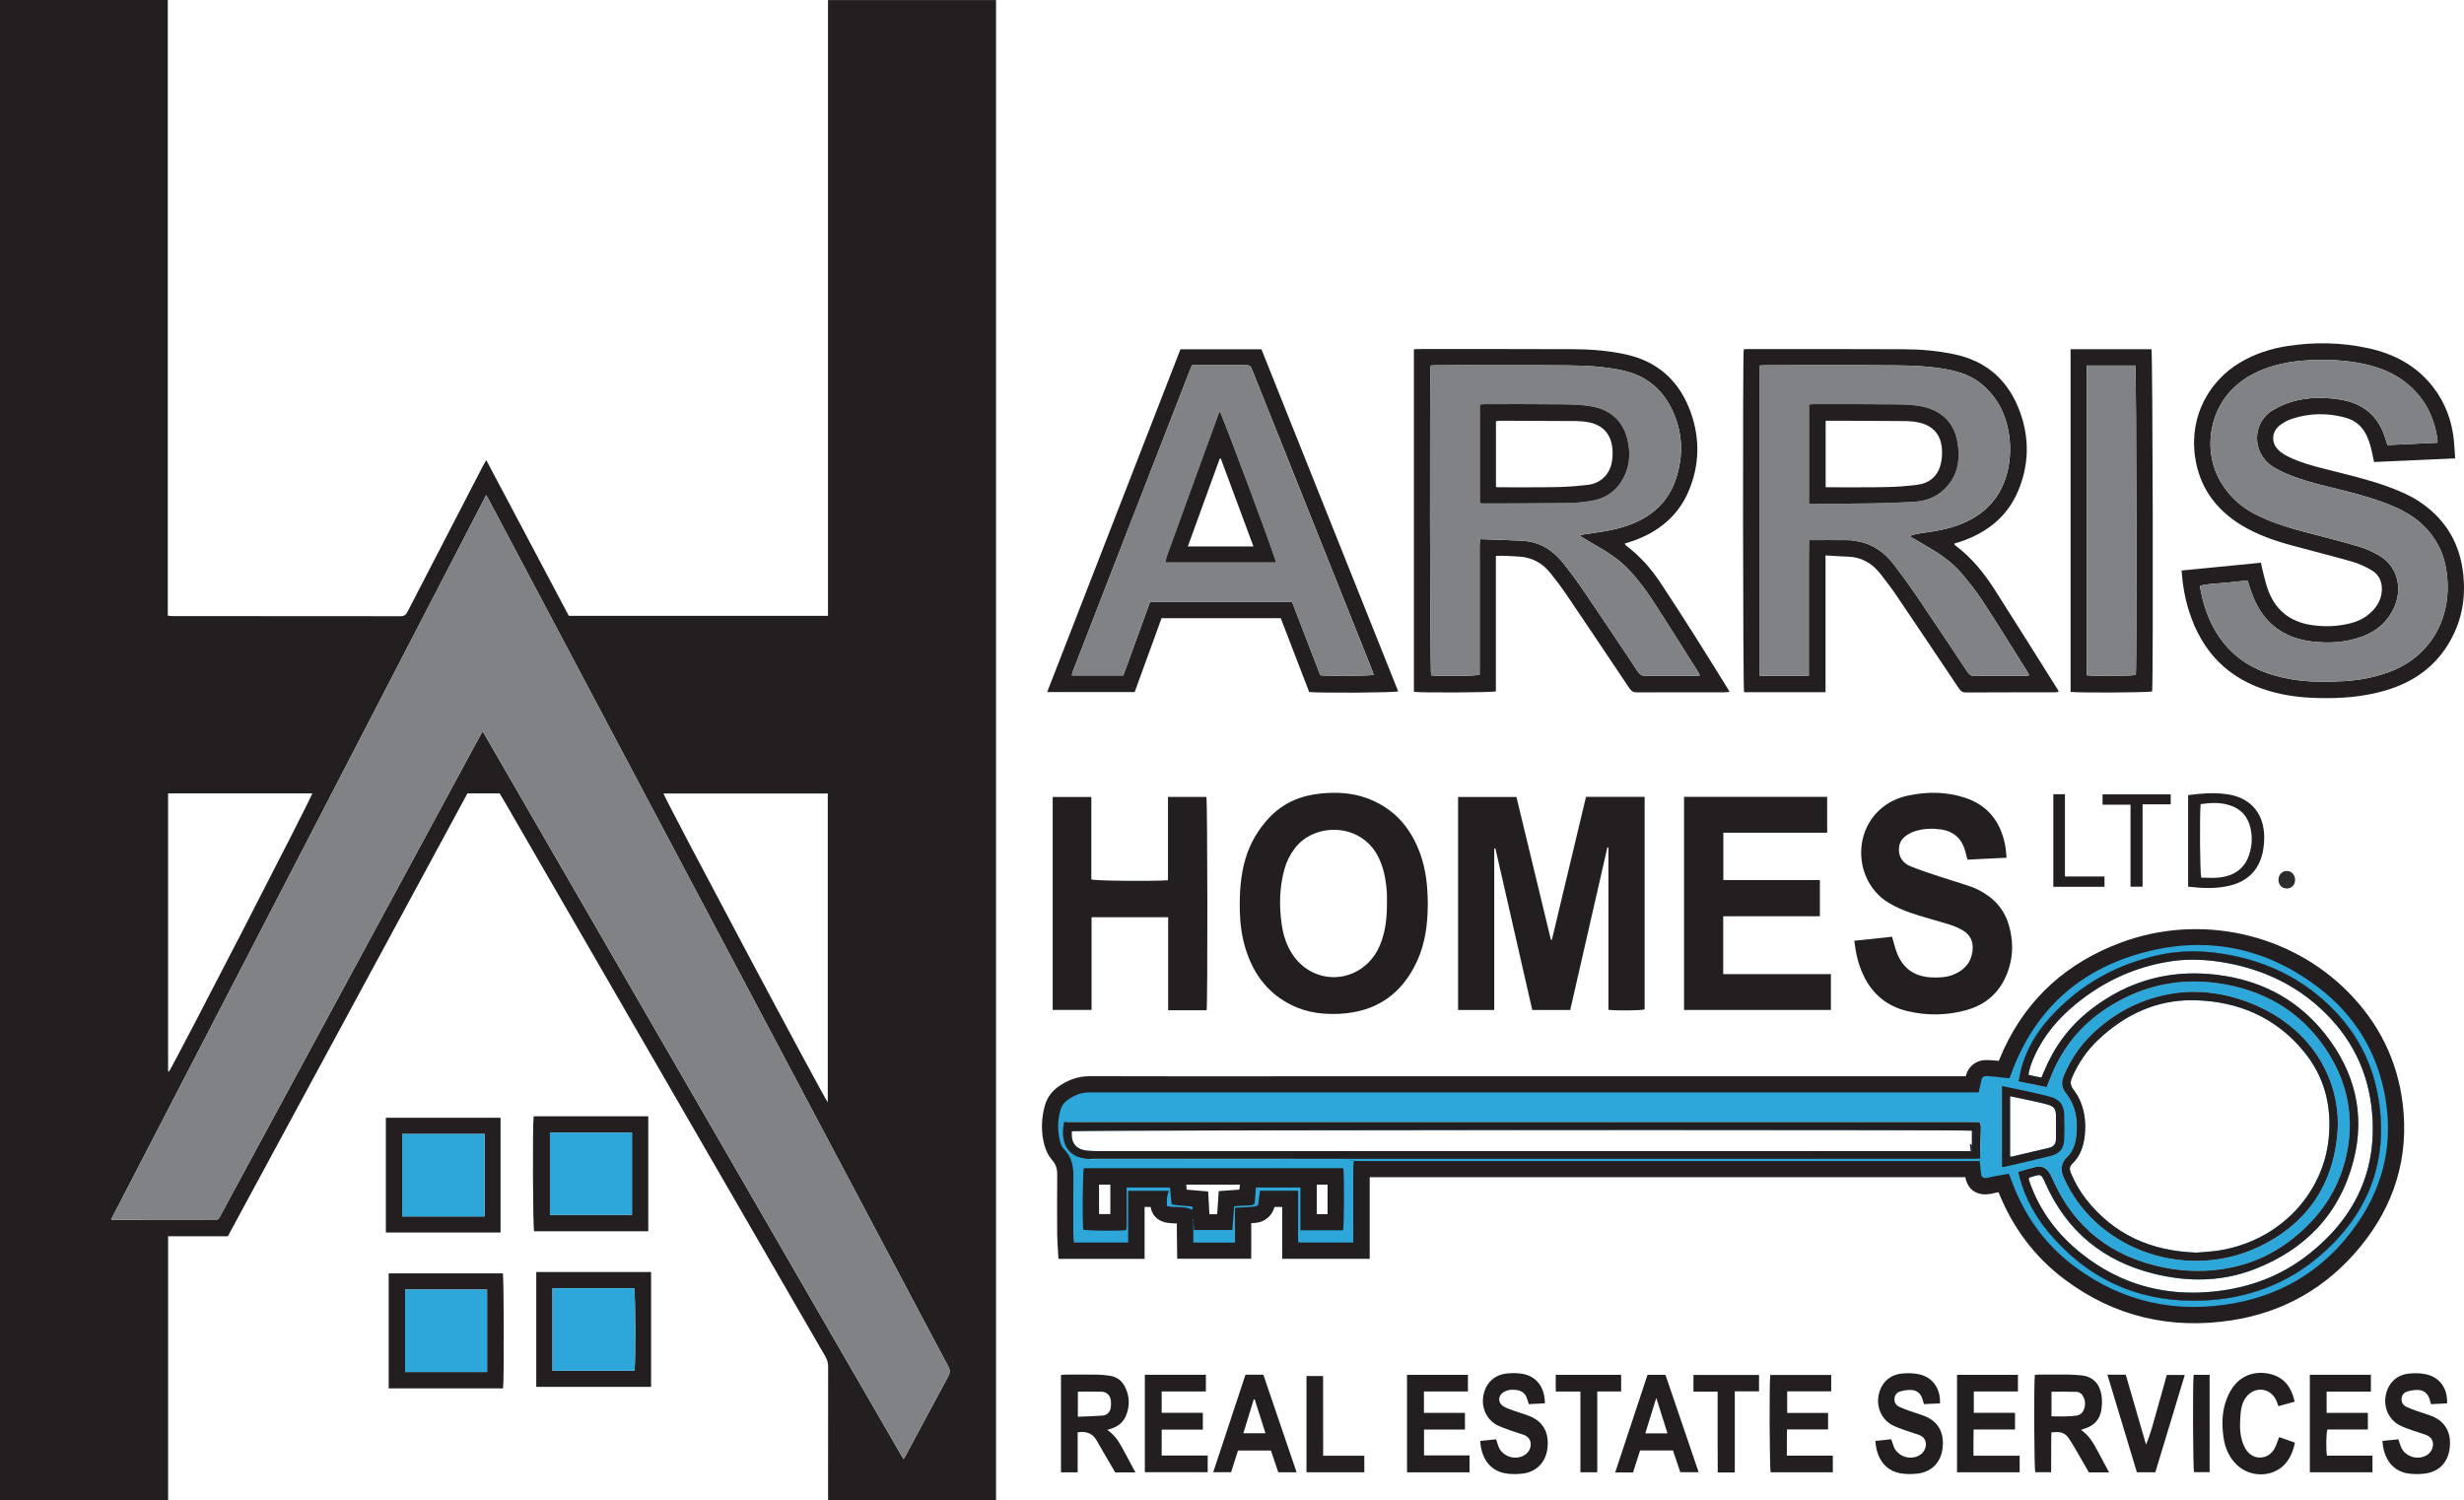 <?xml version="1.0" encoding="UTF-8"?>
<svg id="Layer_2" data-name="Layer 2" xmlns="http://www.w3.org/2000/svg" viewBox="0 0 920.11 560.24">
  <defs>
    <style>
      .cls-1 {
        fill: #231f20;
      }

      .cls-1, .cls-2, .cls-3, .cls-4 {
        stroke-width: 0px;
      }

      .cls-2 {
        fill: #808285;
      }

      .cls-3, .cls-5 {
        fill: #2da6da;
      }

      .cls-4 {
        fill: #2e2b2c;
      }

      .cls-5 {
        stroke: #231f20;
        stroke-miterlimit: 10;
        stroke-width: 6px;
      }
    </style>
  </defs>
  <g id="Layer_2-2" data-name="Layer 2">
    <g id="GHH_Logo" data-name="GHH Logo">
      <g>
        <path class="cls-1" d="M371.94,560.24h-62.72c0-.81,0-1.56,0-2.32,0-15.85-.01-31.7.02-47.54,0-1.4-.33-2.6-1.03-3.81-40.16-69.42-80.29-138.86-120.43-208.3-.39-.67-.81-1.32-1.22-1.99h-12.01c-29.79,55.06-59.62,110.21-89.47,165.39h-22.3v98.55H0V0h62.66v229.93c.74.06,1.28.14,1.81.14,28.36,0,56.72,0,85.08.05,1.5,0,2.08-.61,2.69-1.8,9.3-18.04,18.64-36.05,27.97-54.06.38-.73.8-1.44,1.36-2.45,10.38,19.57,20.6,38.85,30.84,58.17h96.79V.02h62.74v560.22ZM180.23,273.07c52.5,90.81,104.77,181.23,157.16,271.85.4-.66.63-1.01.83-1.38,5.27-9.83,10.51-19.67,15.84-29.47.78-1.43.74-2.51-.02-3.91-5.51-10.26-10.93-20.57-16.39-30.86-18.73-35.33-37.45-70.67-56.18-106-13.41-25.29-26.82-50.58-40.22-75.87-19.46-36.72-38.91-73.43-58.37-110.15-.35-.67-.73-1.33-1.33-2.4-46.79,90.37-93.39,180.38-140.05,270.5.49.13.69.22.88.23,12.58.01,25.16,0,37.74.04,1.13,0,1.63-.54,2.1-1.43,1.55-2.96,3.14-5.89,4.73-8.83,18.46-34.11,36.91-68.22,55.37-102.33,11.66-21.55,23.31-43.11,34.97-64.66.9-1.67,1.83-3.32,2.93-5.31ZM247.73,296.32c2.14,5.08,60.27,114.29,61.38,115.33v-115.33h-61.38ZM62.77,296.29c0,34.75,0,69.25,0,103.75,0,.05.1.1.16.13.05.02.11,0,.17.01,3.29-5.35,53.21-102.25,53.52-103.9h-53.86Z"/>
        <path class="cls-5" d="M736.32,404.94c.29-1.03.53-1.93.8-2.82.57-1.92,2.33-3.25,4.34-3.25,1.79,0,3.57.21,5.36.33.49.03.97.1,1.49.15.92-2.15,1.75-4.26,2.7-6.31,8.63-18.52,22.79-31,41.82-38.15,28.35-10.66,60.98-3.62,82.08,17.89,10.83,11.04,17.42,24.25,19.32,39.66,2.38,19.31-2.97,36.44-15.25,51.36-11.99,14.57-27.47,23.46-46.11,26.3-21.99,3.36-42.23-1.29-60.15-14.75-10.76-8.08-18.5-18.54-23.54-31-.27-.66-.53-1.32-.8-1.97-.05-.12-.16-.22-.38-.51-1.07.19-2.24.4-3.4.62-.49.09-.96.27-1.45.36-4.12.77-6.23-.91-6.43-5.1-.02-.34-.04-.68-.07-1.13h-228.17v30.47h-26.67v-19.35h-8.48c-.06.52-.12,1.04-.18,1.56-.27,2.41-2.24,4.27-4.66,4.4-1.39.08-2.79.16-4.25.24v13.12h-21.72c-.1-4.2,0-8.49-.06-13-.9-.05-1.73-.09-2.55-.14-1.13-.06-2.28-.04-3.4-.21-2.69-.42-3.85-1.75-3.99-4.41-.03-.49,0-.98,0-1.58h-8.11v19.4h-26.31c-.11-2.05-.31-4.02-.32-6-.04-7.46-.06-14.92.01-22.38.03-2.91-.74-5.36-2.72-7.59-1.04-1.16-1.74-2.78-2.16-4.31-1.19-4.33-1.05-8.71.12-13.04.62-2.28,1.91-4.11,3.82-5.48,3.01-2.15,6.24-3.43,10.07-3.42,23.74.08,47.47.04,71.21.04,85.14,0,170.28,0,255.43,0h2.77ZM739.3,433.59c.15,1.41.35,2.81.45,4.22.14,1.89.7,2.38,2.58,2.05.7-.12,1.38-.35,2.07-.48,1.93-.35,3.86-.68,5.81-1.02.39,1.04.72,1.9,1.04,2.76,4.76,12.93,12.51,23.72,23.57,31.95,17.85,13.29,37.95,17.58,59.66,13.61,19.49-3.56,34.97-13.81,46.14-30.21,9.59-14.07,13.06-29.65,10.16-46.47-2.93-17-11.4-30.88-25.07-41.26-18.79-14.28-40-19.11-63-13.56-24.4,5.89-41.76,20.43-50.99,44.11-.43,1.11-.85,2.23-1.29,3.41-.6-.05-1.09-.08-1.57-.13-2.05-.22-4.09-.53-6.14-.65-2.27-.13-2.48.1-2.98,2.36-.27,1.21-.53,2.43-.81,3.7-.99,0-1.77,0-2.54,0-109.8,0-219.61.01-329.41-.02-3.17,0-5.81,1.07-8.29,2.84-1.33.95-2.21,2.19-2.65,3.75-.87,3.12-1.12,6.26-.59,9.48.3,1.84.55,3.74,1.89,5.1,2.74,2.79,3.57,6.15,3.53,9.93-.08,7.32-.04,14.64-.03,21.96,0,1.02.15,2.05.23,3.03h20.24v-19.33h15.17c-.25.99-.56,1.87-.67,2.77-.11.89-.02,1.81-.02,2.94,3.17.74,6.53-.16,9.48,1.4.36-.9.05-1.25-.66-1.31-1.49-.12-2.98-.22-4.46-.36-.89-.09-1.76-.26-2.6-.38-.22-2.24-.41-4.26-.61-6.27h-16.19c0,1.85,0,3.61,0,5.36,0,1.78.05,3.55-.01,5.33-.06,1.74.27,3.52-.22,5.22-3.41.37-14.5.23-15.97-.18-.38-3.54-.22-21.38.22-22.95h96.88c.42,2.45.33,21.67-.09,23.19h-15.91v-15.99h-16.64c-.16,2.05-.3,3.95-.45,5.85-.46.83-1.28.77-2.06.81-1.82.1-3.65.2-5.6.31-.23,3.1-.45,6.02-.67,8.91h-14.29c-.08-1.05-.16-1.98-.27-3.36v8.05h15.54v-12.99c2.45-.14,4.7-.25,6.95-.42.57-.04,1.13-.29,1.69-.45.25-1.81.5-3.62.76-5.48h14.21v6.49c0,2.2-.02,4.4,0,6.6.03,2.09-.14,4.2.11,6.24h20.47v-2.41c0-8.52,0-17.03.01-25.55,0-.84.16-1.67.25-2.51.64,0,1.28.03,1.92.03,77.25,0,154.5,0,231.75,0ZM417.65,440.48h22.12c.21,2.25.41,4.4.61,6.57,2.75.23,5.27.45,7.92.67.16,2.93.32,5.74.47,8.5,2.67.38,7.09.31,8.58-.12.19-2.8.38-5.62.57-8.49,2.64-.19,5.1-.37,7.57-.54.27-2.31.53-4.48.8-6.71h22.41v16.05h10.04v-17.03h-91.33c.05,5.77-.1,11.41.09,17h10.13v-15.9Z"/>
        <path class="cls-1" d="M886.52,172.53c-.45-2.06-.79-3.94-1.28-5.79-.34-1.3-.81-2.57-1.35-3.8-1.56-3.51-4.21-5.9-7.9-6.93-6.81-1.9-13.63-1.79-20.34.46-1.52.51-2.99,1.36-4.28,2.33-3.06,2.3-3.38,6.4-.68,9.13,1.02,1.04,2.33,1.86,3.65,2.52,4.4,2.2,9.14,3.48,13.88,4.69,7.69,1.97,15.45,3.7,22.94,6.4,4.55,1.64,9,3.48,13,6.26,9.31,6.46,14.45,15.34,15.67,26.61.93,8.59-.41,16.7-4.53,24.3-5.38,9.93-13.81,15.99-24.49,19.13-8.47,2.49-17.16,3.09-25.94,2.81-5.84-.19-11.61-.9-17.24-2.53-15.43-4.46-25.31-14.58-30.16-29.75-1.56-4.88-2.44-9.9-2.83-15.32,9.84-.97,19.63-1.93,29.64-2.91.27,1.23.49,2.46.81,3.66.54,2.06,1.01,4.14,1.71,6.14,2.76,7.84,8.34,12.32,16.53,13.5,4.89.7,9.78.51,14.59-.74,3.54-.92,6.54-2.7,8.87-5.55,1.34-1.63,2.22-3.47,2.52-5.55.52-3.71-.54-6.86-3.87-8.77-2.26-1.29-4.7-2.4-7.19-3.12-7.43-2.13-14.94-3.97-22.39-6.02-6.58-1.81-13.03-4.01-18.89-7.59-9.63-5.88-15.72-14.32-17.3-25.57-2.18-15.53,5.61-28.4,16.64-35.04,5.62-3.39,11.74-5.35,18.18-6.32,9.92-1.5,19.84-1.3,29.66.81,9.73,2.09,18.14,6.48,24.37,14.49,4.61,5.94,7.11,12.71,7.83,20.16.2,2.11.3,4.23.46,6.55-10.17.45-20.15.9-30.29,1.35ZM910.14,165.32c.07-.34.11-.41.1-.47-.09-.77-.17-1.55-.3-2.31-1.32-7.46-4.7-13.78-10.47-18.77-4.86-4.21-10.6-6.53-16.79-7.87-6.28-1.36-12.64-1.65-19.05-1.43-4.06.14-8.08.54-12.02,1.47-7.04,1.66-13.42,4.55-18.5,9.91-8.61,9.09-10.21,23.69-3.71,34.37,3.03,4.97,7.1,8.83,12.25,11.54,6.97,3.67,14.48,5.77,22.06,7.7,5.84,1.49,11.68,3.03,17.45,4.75,2.36.7,4.64,1.79,6.81,2.98,8.07,4.43,8.97,13.32,6.04,19.74-2.43,5.31-6.59,8.86-12.02,10.83-6.05,2.19-12.31,2.58-18.68,1.8-10.62-1.31-17.99-6.82-21.97-16.78-.76-1.89-1.33-3.86-2.06-6.01-2.98.31-5.93.64-8.88.91-2.93.26-5.88.33-8.96,1.05.4,1.89.68,3.56,1.11,5.19,1.76,6.77,4.67,12.94,9.49,18.11,6.29,6.75,14.34,9.99,23.21,11.56,6.69,1.19,13.44,1.15,20.18.76,5.61-.32,11.11-1.38,16.43-3.28,15-5.36,24.12-19.55,21.78-37.23-.49-3.67-1.49-7.22-3.3-10.5-3.7-6.69-9.33-11.15-16.26-14.11-6.02-2.57-12.29-4.39-18.63-5.99-6.6-1.67-13.29-3.06-19.65-5.55-2.5-.98-5.03-2.05-7.25-3.54-7.95-5.32-7.43-16.55.24-21.02,2.19-1.27,4.55-2.37,6.97-3.09,5.95-1.78,12.07-1.79,18.15-.82,8.67,1.39,14.42,6.25,16.9,14.79.19.67.44,1.32.74,2.2,6.25-.3,12.45-.6,18.57-.89Z"/>
        <path class="cls-1" d="M600.24,316.43c-4.63,20.23-9.25,40.45-13.89,60.75h-14.17c-4.58-20.07-9.17-40.19-13.76-60.32-.15.02-.3.04-.44.05v60.27h-13.5v-79.56h21.79c4.28,17.72,8.58,35.52,12.87,53.32.12.01.24.03.36.04,4.24-17.77,8.49-35.54,12.75-53.4h21.89v79.38c-1.48.4-9.58.52-13.52.16v-60.63c-.13-.02-.26-.04-.38-.06Z"/>
        <path class="cls-1" d="M681.68,258.48h-30.41c-.42-1.46-.55-125.48-.12-128.05.48-.02.97-.07,1.47-.07,19.4,0,38.81-.04,58.21.06,6.46.03,12.91.57,19.26,1.95,12.17,2.64,20.13,10.1,24.27,21.61,3.52,9.8,3.32,19.71-.73,29.33-4.12,9.8-11.83,15.72-21.73,19.03-.67.22-1.36.42-2.15.66.14.26.21.56.4.69,6.03,4.47,10.67,10.22,14.67,16.46,8,12.5,15.84,25.09,23.75,37.65.07.11.09.26.19.57-.48.07-.92.18-1.37.18-11.09.01-22.18-.02-33.27.05-1.36,0-2.01-.59-2.68-1.6-7.7-11.51-15.41-23.01-23.17-34.48-1.91-2.82-3.98-5.54-6.08-8.22-3.04-3.88-6.93-6.22-11.98-6.41-2.76-.1-5.51-.3-8.52-.47v51.07ZM657.16,136.49v115.91c6.14-.02,12.13.04,18.29-.04v-33.95c0-2.77,0-5.54,0-8.31,0-2.81.03-5.62.05-8.39,5.2,0,10.09-.03,14.99.02,1.12.01,2.25.27,3.37.47,5.72,1,10,4.28,13.44,8.73,2.86,3.71,5.61,7.51,8.24,11.39,6.42,9.46,12.76,18.98,19.08,28.5.74,1.12,1.5,1.64,2.91,1.62,6.11-.09,12.22-.03,18.33-.05.58,0,1.17-.1,1.91-.17-.24-.5-.34-.76-.49-.99-5.52-8.78-10.94-17.62-16.61-26.29-2.52-3.85-5.36-7.53-8.36-11.01-3.69-4.29-8.39-7.41-13.29-10.21-2.01-1.15-4-2.35-6-3.52,1.67-.66,3.25-.93,4.84-1.15,5-.7,9.96-1.51,14.67-3.45,9.18-3.78,15.09-10.37,17.25-20.15,1.05-4.77,1.11-9.6.23-14.39-1.28-7-4.48-12.97-10.01-17.58-3.65-3.04-7.97-4.56-12.56-5.45-6.37-1.23-12.83-1.54-19.28-1.59-16.27-.13-32.54-.05-48.81-.04-.69,0-1.38.06-2.17.1Z"/>
        <path class="cls-1" d="M558.59,207.59v50.58c-1.61.46-27.51.6-30.61.18v-127.91c.5-.03.98-.09,1.45-.09,19.4,0,38.81-.04,58.21.05,6.53.03,13.05.56,19.47,1.96,12.35,2.7,20.32,10.32,24.39,22.04,3.31,9.53,3.1,19.17-.73,28.54-3.89,9.52-11.18,15.52-20.71,18.97-1.07.39-2.16.71-3.38,1.1.22.29.35.6.59.78,5.05,3.81,9.21,8.46,12.69,13.7,4.32,6.5,8.53,13.08,12.72,19.67,4,6.29,7.91,12.64,11.85,18.96.41.66.8,1.33,1.34,2.23-.68.08-1.19.18-1.7.18-10.95,0-21.89-.02-32.84.04-1.4,0-2.16-.47-2.91-1.59-7.85-11.75-15.72-23.48-23.65-35.18-1.79-2.64-3.75-5.18-5.73-7.68-3.01-3.81-6.88-5.99-11.84-6.28-2.82-.17-5.63-.35-8.6-.27ZM534.26,136.48c-.46,3.8-.28,114.21.16,115.72,2.89.42,16.51.28,18.11-.23,0-2.36,0-4.77,0-7.17v-28.78c0-2.42-.02-4.83,0-7.25.02-2.38-.11-4.77.11-7.43,5.52.21,10.77.32,16.01.62,6.37.37,11.3,3.53,15.17,8.42,2.47,3.12,4.85,6.31,7.09,9.59,6.95,10.22,13.82,20.5,20.67,30.79.8,1.2,1.65,1.69,3.11,1.67,6.11-.08,12.22-.03,18.34-.04.53,0,1.06-.08,1.72-.13-.19-.44-.26-.72-.41-.94-5.85-9.24-11.61-18.54-17.6-27.69-2.32-3.55-4.96-6.94-7.79-10.11-3.87-4.33-8.74-7.44-13.77-10.29-1.71-.97-3.38-2-5.07-3,.03-.15.06-.3.09-.45,1.58-.25,3.16-.53,4.74-.74,4.94-.66,9.81-1.54,14.47-3.4,7.8-3.11,13.54-8.41,16.28-16.41,3.1-9.03,2.76-18.06-1.53-26.7-3.72-7.48-9.68-12.27-17.94-14.12-6.84-1.54-13.79-1.91-20.74-1.97-16.35-.14-32.69-.05-49.04-.05-.69,0-1.39.06-2.17.1Z"/>
        <path class="cls-1" d="M533.16,337.95c-.05,6.9-.86,14.15-3.97,20.93-5.63,12.27-15.16,18.95-28.71,19.7-6.18.34-12.21-.38-17.85-3.08-9.07-4.35-14.58-11.71-17.5-21.17-1.43-4.64-2.06-9.41-2.16-14.26-.14-6.56.24-13.05,2.12-19.39,1.73-5.82,4.71-10.91,8.87-15.33,5.27-5.61,11.92-8.32,19.44-9.04,5.77-.55,11.52-.26,17.03,1.76,10.01,3.67,16.37,10.91,19.92,20.79,2.16,6.02,2.8,12.29,2.82,19.1ZM517.9,337.08c0-1.21.07-2.42-.01-3.62-.33-4.77-1.11-9.44-3.36-13.75-6.56-12.59-23.83-12.6-31.14-2.76-1.72,2.31-2.98,4.84-3.74,7.59-1.87,6.75-2.03,13.59-1.06,20.49.58,4.12,1.79,8.03,4.14,11.52,7.09,10.5,21.5,11.23,29.55,1.5,1.65-1.99,2.8-4.26,3.64-6.7,1.6-4.62,2.05-9.41,1.98-14.26Z"/>
        <path class="cls-1" d="M478.28,230.86h-44.53c-3.33,9.15-6.67,18.32-10.04,27.58h-32.67c16.64-42.8,33.2-85.39,49.77-128.01h30.24c17.02,42.58,34.05,85.16,51.07,127.76-1.69.48-27.68.67-33.24.25-3.49-9.08-7.03-18.27-10.61-27.58ZM445.12,136.38c-.38.91-.68,1.63-.97,2.35-7.6,19.51-15.2,39.02-22.78,58.54-6.92,17.8-13.83,35.6-20.73,53.4-.18.48-.24,1-.38,1.57h19.2c3.35-9.22,6.67-18.34,10-27.48h53.02c3.54,9.2,7.05,18.33,10.54,27.38,2.78.42,18.3.31,19.92-.16-.14-.46-.25-.93-.43-1.38-.83-2.11-1.68-4.22-2.52-6.33-10.27-25.71-20.53-51.42-30.8-77.13-3.82-9.56-7.64-19.11-11.47-28.67-.85-2.12-.86-2.11-3.22-2.11-2.77,0-5.54,0-8.31,0-3.62,0-7.24,0-11.05,0Z"/>
        <path class="cls-1" d="M628.86,297.58h53.44v13.39h-38.77v17.68h36.05v13.52h-36.1v21.61h40.22v13.38h-54.84v-79.58Z"/>
        <path class="cls-1" d="M749.29,320.31c-4.99.24-9.73.48-14.59.72-.29-1.11-.56-2.12-.83-3.13-1.29-4.75-4.31-7.5-9.24-8.17-3.07-.42-6.09-.32-9.07.54-.54.16-1.09.33-1.6.56-2.65,1.22-4.76,2.91-4.87,6.12-.12,3.25,1.6,5.46,4.45,6.61,3.54,1.43,7.19,2.59,10.82,3.8,3.97,1.32,7.98,2.48,11.92,3.87,1.72.61,3.37,1.51,4.93,2.48,4.45,2.78,7.48,6.71,8.94,11.76,1.57,5.44,1.7,10.92-.05,16.36-2.56,7.97-7.85,13.2-15.95,15.42-7.26,1.99-14.62,2.07-21.92.33-7.65-1.82-13.15-6.42-16.48-13.58-1.84-3.96-2.81-8.14-3.31-12.69,4.79-.51,9.47-1.01,14.1-1.5.61,2.1,1.04,3.97,1.7,5.75,2.21,5.94,6.5,9.11,12.86,9.43,2.79.14,5.56.05,8.19-.97,4.09-1.58,6.73-4.45,7.29-8.89.4-3.22-.68-5.94-3.54-7.64-1.51-.9-3.16-1.64-4.83-2.16-4.8-1.51-9.69-2.73-14.46-4.35-2.93-1-5.87-2.23-8.5-3.84-11.99-7.3-13.79-24.71-3.66-34.43,3.11-2.98,6.87-4.76,11.04-5.64,7.07-1.49,14.13-1.44,21.04.8,8.58,2.79,13.37,8.95,15.07,17.66.3,1.51.37,3.06.57,4.79Z"/>
        <path class="cls-1" d="M436.15,328.73v-31.13h14.34c.42,1.46.52,77.19.08,79.68-4.09,0-8.2,0-12.31,0-.63,0-1.25,0-2.05,0v-34.75h-28.59v34.62h-14.52v-79.53h14.43v30.81c1.73.52,22.57.72,28.63.29Z"/>
        <path class="cls-1" d="M773.2,130.41h30.2c.48,1.63.72,120.93.26,127.79-1.44.45-26.98.6-30.46.17v-127.96ZM779.24,136.51v115.66c2.89.43,16.87.3,18.32-.15.39-3.23.24-113.86-.19-115.52h-18.13Z"/>
        <path class="cls-1" d="M242.08,416.87v42.94h-42.64c-.45-1.4-.61-39.76-.16-42.94h42.8ZM235.99,422.95h-30.63v30.71h30.63v-30.71Z"/>
        <path class="cls-1" d="M145.14,518.48v-42.94h42.63c.4,1.47.49,40.65.07,42.94h-42.7ZM151.27,512.36h30.61v-30.78h-30.61v30.78Z"/>
        <path class="cls-1" d="M200.25,517.9v-42.88h42.88v42.88h-42.88ZM206.32,511.9h30.59c.48-2.3.39-29.32-.09-30.83h-30.5v30.83Z"/>
        <path class="cls-1" d="M144.09,460.27v-42.85h42.82v42.85h-42.82ZM180.94,423.47h-30.78v30.79h30.78v-30.79Z"/>
        <path class="cls-1" d="M402.42,534.89v14.94h-6.23v-36.35c.44-.04.98-.14,1.51-.14,4.05-.01,8.1-.04,12.15.01,1.56.02,3.12.19,4.66.43,2.46.39,4.33,1.71,5.49,3.94,1.89,3.63,1.98,7.34.41,11.09-.9,2.14-2.55,3.55-4.67,4.42-.65.27-1.33.44-2.29.76,2.82,1.82,4.38,4.43,5.85,7.12,1.55,2.84,3.06,5.69,4.69,8.75h-7.54c-.43-.74-.92-1.59-1.42-2.44-1.82-3.13-3.69-6.23-5.45-9.39-1.57-2.82-3.95-3.63-7.17-3.13ZM402.49,529.07c3.2-.14,6.16-.19,9.12-.42,1.75-.13,2.87-1.24,3.16-2.94.15-.89.16-1.84.04-2.74-.24-1.86-1.51-3.17-3.37-3.24-2.95-.11-5.91-.03-8.94-.03v9.38Z"/>
        <path class="cls-1" d="M787.58,549.85h-7.55c-1.67-2.92-3.36-5.87-5.06-8.81-.57-.98-1.15-1.96-1.76-2.91-1.95-3.07-3.08-3.6-7.19-3.22-.13,4.89.01,9.82-.08,14.88h-5.94c-.39-1.45-.54-33.06-.14-36.37.59-.03,1.21-.08,1.83-.09,3.69,0,7.38-.03,11.07,0,1.34.01,2.69.17,4.03.25,4.91.32,7.25,3.39,7.92,7.25.33,1.91.27,3.97-.06,5.89-.59,3.42-2.71,5.69-6.07,6.73-.4.12-.79.29-1.47.53,2.83,1.94,4.46,4.67,5.98,7.48,1.47,2.72,2.92,5.46,4.48,8.38ZM766.07,528.91c3.21.06,6.31.17,9.4-.27,1.14-.16,1.97-.82,2.48-1.81.85-1.68.87-3.42.07-5.13-.52-1.1-1.45-1.89-2.63-1.93-3.09-.11-6.18-.04-9.32-.04v9.18Z"/>
        <path class="cls-1" d="M862.54,549.79v-36.4h22.8v6.28h-16.53v7.96h15.4v6.21h-15.11c-.48,1.57-.57,7.02-.17,9.76h17v6.2h-23.4Z"/>
        <path class="cls-1" d="M752.45,527.61v6.23h-15.46c-.11,3.29-.02,6.43-.05,9.78h17.24v6.19h-23.38v-36.38h22.74v6.2h-16.48v7.98h15.4Z"/>
        <path class="cls-1" d="M450.98,543.56v6.22h-23.47v-36.37h22.79v6.23h-16.5v7.96h15.37v6.28h-15.37v9.68h17.17Z"/>
        <path class="cls-1" d="M576.93,524.06c-2.07.1-4.03.2-6.04.3-.28-.87-.51-1.6-.76-2.33-.56-1.61-1.69-2.53-3.38-2.87-1.74-.35-3.41-.24-4.98.56-2.48,1.27-2.61,4.17-.18,5.57,1.27.73,2.73,1.16,4.12,1.67,1.93.7,3.94,1.21,5.82,2.02,4.99,2.15,7.14,6.52,6.23,12.41-.77,4.98-4.27,8.42-9.41,8.94-2.03.21-4.15.23-6.15-.11-5.02-.85-8.21-4.41-9.2-9.88-.12-.68-.16-1.38-.25-2.23,2.06-.21,4.01-.42,5.95-.62.33,1.04.55,1.93.89,2.77,1.52,3.82,6.6,5.32,9.96,2.95,1.44-1.02,2.16-2.44,2.03-4.21-.13-1.68-1.21-2.68-2.72-3.22-1.6-.57-3.24-1.03-4.84-1.61-1.73-.63-3.5-1.2-5.11-2.06-3.88-2.09-5.84-6.63-4.97-11.08.88-4.45,3.96-7.53,8.46-8.08,1.95-.24,4-.26,5.94.06,5.38.89,8.48,4.9,8.57,11.05Z"/>
        <path class="cls-1" d="M700.3,538.1c2.12-.22,4.01-.42,5.95-.62.35,1.04.6,1.99.97,2.88,1.57,3.79,6.71,5.2,10.01,2.78,2.32-1.7,3.12-5.9-.72-7.32-1.66-.61-3.38-1.07-5.04-1.67-1.66-.6-3.36-1.16-4.91-1.99-3.9-2.09-5.89-6.58-5.06-11.04.83-4.46,3.89-7.59,8.4-8.14,2.15-.26,4.43-.24,6.55.2,5.21,1.07,8.2,5.26,7.98,10.89-1.94.1-3.91.19-5.99.29-.17-.6-.32-1.13-.48-1.66-.64-2.23-2.08-3.58-4.41-3.64-1.31-.03-2.68.19-3.95.56-1.31.38-2.14,1.41-2.18,2.85-.03,1.32.62,2.34,1.82,2.9,1.28.59,2.61,1.09,3.94,1.57,2,.72,4.07,1.25,6.01,2.09,4.88,2.13,7,6.47,6.14,12.26-.74,5.01-4.21,8.47-9.33,9.02-2.03.22-4.14.24-6.15-.08-5-.8-8.26-4.37-9.27-9.81-.13-.69-.17-1.39-.28-2.32Z"/>
        <path class="cls-1" d="M889.67,538.1c2.13-.22,4.02-.42,5.95-.61.35,1.05.6,1.99.97,2.89,1.57,3.78,6.73,5.19,10.01,2.77,2.31-1.7,3.12-5.89-.73-7.32-1.66-.62-3.38-1.07-5.04-1.67-1.66-.6-3.36-1.16-4.91-1.99-3.9-2.09-5.89-6.58-5.05-11.04.84-4.46,3.9-7.59,8.4-8.14,2.15-.26,4.43-.24,6.55.2,5.21,1.07,8.22,5.3,7.97,10.89-1.94.09-3.91.19-5.99.29-.17-.6-.32-1.13-.48-1.67-.64-2.23-2.09-3.58-4.42-3.63-1.31-.03-2.68.19-3.94.57-1.31.38-2.14,1.41-2.17,2.85-.02,1.32.63,2.34,1.82,2.89,1.28.59,2.61,1.09,3.94,1.57,1.93.69,3.94,1.2,5.82,2,4.9,2.09,7.09,6.29,6.38,11.94-.65,5.15-3.83,8.61-8.98,9.37-2.15.31-4.42.32-6.57-.01-5.01-.78-8.26-4.37-9.27-9.81-.13-.69-.17-1.39-.28-2.31Z"/>
        <path class="cls-1" d="M667.38,527.65h15.26v6.17h-15.33c-.02,1.75-.05,3.35-.06,4.94-.01,1.55,0,3.1,0,4.84h17.17v6.22h-23.21c-.41-1.42-.57-32.65-.16-36.36h22.76v6.12h-16.44v8.07Z"/>
        <path class="cls-1" d="M547.04,527.63v6.23h-15.28v9.64h16.99v6.34h-23.34v-36.41h22.74v6.2h-16.42v8.01h15.32Z"/>
        <path class="cls-1" d="M465.1,513.37h6.66c4.11,12.07,8.24,24.17,12.42,36.45h-6.84c-.87-2.59-1.79-5.32-2.74-8.13h-12.3c-.83,2.62-1.69,5.29-2.58,8.1h-6.68c4.03-12.18,8.03-24.27,12.05-36.42ZM468.54,522.59h-.36c-1.29,4.2-2.58,8.4-3.88,12.64h8.25c-1.38-4.34-2.69-8.49-4.01-12.64Z"/>
        <path class="cls-1" d="M609.81,549.87h-6.66c4.04-12.21,8.04-24.29,12.06-36.44h6.71c4.11,12.05,8.21,24.1,12.39,36.36h-6.85c-.9-2.67-1.81-5.4-2.73-8.13h-12.28c-.9,2.81-1.78,5.55-2.64,8.22ZM614.39,535.28h8.29c-1.38-4.36-2.71-8.56-4.19-13.25-1.46,4.72-2.76,8.92-4.1,13.25Z"/>
        <path class="cls-1" d="M856.91,523.44c-2.11.58-4.06,1.12-6.08,1.68-.3-.79-.52-1.46-.8-2.09-2.11-4.8-8.06-5.49-11.24-1.32-1.34,1.76-1.89,3.83-2.08,5.95-.29,3.25-.46,6.55.36,9.74.4,1.54,1.02,3.15,1.97,4.4,2.81,3.68,8.02,3.24,10.29-.8.72-1.27,1.12-2.73,1.76-4.33,1.91.67,3.87,1.36,5.89,2.07-.53,2.68-1.46,5.03-2.99,7.11-4.2,5.72-13.1,6.36-18.51,1.36-3-2.77-4.55-6.32-5.14-10.26-.66-4.46-.67-8.94.72-13.28.62-1.93,1.5-3.86,2.66-5.51,3.81-5.42,9.87-6.37,14.93-4.8,4.74,1.47,7.12,5.11,8.24,10.07Z"/>
        <path class="cls-1" d="M786.96,513.38h6.85c2.52,8.7,5.04,17.38,7.56,26.07,1.81-4.15,2.82-8.51,4.06-12.79,1.27-4.35,2.44-8.72,3.69-13.2h6.73c-3.68,12.17-7.33,24.22-11.01,36.36h-6.88c-3.66-12.1-7.3-24.15-11.01-36.44Z"/>
        <path class="cls-1" d="M817.09,331.12v-34.21c1.33-.14,2.66-.3,3.98-.43,3.62-.35,7.22-.39,10.84.15,7.88,1.19,12.94,6.41,13.53,14.37.18,2.44,0,5.01-.52,7.4-1.48,6.65-5.71,10.77-12.35,12.35-5.05,1.21-10.15.98-15.48.37ZM821.75,300.28c-.4,5.2-.23,25.81.24,27.47,2.23,0,4.51.21,6.74-.04,5.25-.59,9.26-3.05,11.07-8.27,1.21-3.49,1.38-7.1.46-10.68-1.03-4-3.55-6.7-7.5-8-3.59-1.18-7.23-1.01-11.01-.47Z"/>
        <path class="cls-1" d="M647.82,549.88h-6.38c-.01-3.34-.03-6.65-.04-9.96,0-3.34,0-6.68,0-10.01v-10.21h-9.03v-6.23h24.49v6.1h-9.05v30.32Z"/>
        <path class="cls-1" d="M590.16,519.66h-9.21v-6.24h24.42v6.2h-8.92v30.18h-6.29v-30.15Z"/>
        <path class="cls-1" d="M494.09,543.63h15.37v6.17h-21.59v-35.93h6.19c.05,9.8,0,19.63.03,29.76Z"/>
        <path class="cls-1" d="M810.58,296.65v3.72h-10.5v30.76h-4.5v-30.63h-10.44v-3.85h25.44Z"/>
        <path class="cls-1" d="M766.75,296.6h4.34v30.71h14.77v3.86h-19.11v-34.56Z"/>
        <path class="cls-1" d="M819.16,513.41h5.96v36.36h-5.83c-.39-1.44-.53-33.18-.13-36.36Z"/>
        <path class="cls-4" d="M857.04,328.56c-.01,1.95-1.31,3.28-3.17,3.24-1.76-.03-2.99-1.33-3.03-3.17-.04-1.91,1.26-3.34,3.07-3.37,1.78-.03,3.13,1.4,3.12,3.3Z"/>
        <path class="cls-2" d="M180.23,273.07c-1.1,1.99-2.03,3.65-2.93,5.31-11.66,21.55-23.31,43.11-34.97,64.66-18.45,34.11-36.91,68.22-55.37,102.33-1.59,2.94-3.18,5.87-4.73,8.83-.46.89-.97,1.43-2.1,1.43-12.58-.04-25.16-.03-37.74-.04-.19,0-.38-.09-.88-.23,46.66-90.12,93.26-180.13,140.05-270.5.59,1.07.97,1.73,1.33,2.4,19.46,36.72,38.91,73.43,58.37,110.15,13.4,25.29,26.82,50.58,40.22,75.87,18.73,35.33,37.45,70.67,56.18,106,5.45,10.29,10.88,20.6,16.39,30.86.76,1.41.79,2.49.02,3.91-5.33,9.79-10.57,19.64-15.84,29.47-.2.37-.43.72-.83,1.38-52.39-90.62-104.66-181.03-157.16-271.85Z"/>
        <path class="cls-3" d="M468.52,449.31c.15-1.9.29-3.81.45-5.85h16.64v15.99h15.91c.42-1.51.51-20.73.09-23.19h-96.88c-.44,1.57-.6,19.41-.22,22.95,1.47.41,12.56.54,15.97.18.48-1.7.16-3.47.22-5.22.06-1.77.01-3.55.01-5.33,0-1.76,0-3.51,0-5.36h16.19c.19,2.01.39,4.02.61,6.27.84.13,1.72.29,2.6.38,1.48.15,2.97.24,4.46.36.72.06,1.02.41.66,1.31-2.95-1.55-6.31-.66-9.48-1.4,0-1.13-.09-2.04.02-2.94.11-.9.42-1.78.67-2.77h-15.17v19.33h-20.24c-.08-.98-.23-2.01-.23-3.03-.02-7.32-.05-14.64.03-21.96.04-3.78-.79-7.13-3.53-9.93-1.34-1.37-1.59-3.26-1.89-5.1-.53-3.22-.28-6.36.59-9.48.44-1.56,1.32-2.8,2.65-3.75,2.48-1.77,5.12-2.84,8.29-2.84,109.8.04,219.61.03,329.41.02.78,0,1.55,0,2.54,0,.28-1.27.54-2.49.81-3.7.5-2.26.71-2.49,2.98-2.36,2.05.12,4.1.43,6.14.65.48.05.97.08,1.57.13.44-1.17.86-2.29,1.29-3.41,9.22-23.68,26.59-38.22,50.99-44.11,22.99-5.55,44.21-.71,63,13.56,13.66,10.38,22.13,24.26,25.07,41.26,2.9,16.82-.57,32.4-10.16,46.47-11.17,16.39-26.65,26.64-46.14,30.21-21.71,3.97-41.81-.32-59.66-13.61-11.06-8.23-18.8-19.02-23.57-31.95-.32-.86-.64-1.72-1.04-2.76-1.95.34-3.89.67-5.81,1.02-.7.13-1.38.36-2.07.48-1.88.33-2.44-.16-2.58-2.05-.1-1.41-.3-2.81-.45-4.22.16-.46.46-.92.46-1.37-.01-3.7-.08-7.41-.13-11.11,0-.23,0-.47,0-.7.14-.5.38-1.03-.36-1.29-.85-.02-1.7-.05-2.56-.05-51.81,0-103.61,0-155.42,0-60.55,0-121.09,0-181.64,0h-2.29c-.12.9-.22,1.53-.28,2.16-.67,6.88,2.57,11.2,9.53,11.62.9.1,1.81.28,2.71.28,13.84.02,27.68.01,41.52.01,17.46,0,34.92,0,52.37.02.81,0,1.61.26,2.42.4-.09.84-.25,1.67-.25,2.51-.02,8.52-.01,17.03-.01,25.55v2.41h-20.47c-.25-2.04-.08-4.15-.11-6.24-.03-2.2,0-4.4,0-6.6v-6.49h-14.21c-.26,1.86-.51,3.67-.76,5.48-.64.02-1.24-.02-1.29-.87ZM753.66,437.62c.19.81.33,1.5.52,2.17,2.13,7.57,5.77,14.38,10.79,20.38,14.94,17.86,34.15,26.37,57.39,25.51,16.74-.62,31.8-6.1,44.46-17.16,17.64-15.42,25.14-34.85,21.39-58.16-2.6-16.13-10.73-29.15-23.44-39.31-9.1-7.27-19.51-11.8-30.88-14.15-8.99-1.85-18.05-2.31-27.08-.4-16.33,3.45-30.27,11.22-41.45,23.67-4.8,5.34-8.45,11.41-10.42,18.38-.47,1.67-.77,3.4-1.17,5.25,3.67.75,7.05,1.44,10.48,2.14.73-1.79,1.35-3.37,2.01-4.93,4.28-10.18,11.04-18.36,20.25-24.4,13.64-8.94,28.62-11.96,44.61-9,16.7,3.09,29.9,11.71,38.82,26.33,6.49,10.64,8.9,22.21,6.86,34.57-2.32,14.05-9.49,25.25-20.56,34.02-7.79,6.17-16.65,10.02-26.48,11.43-7.43,1.07-14.89.84-22.25-.73-19.08-4.05-32.91-14.7-40.91-32.65-.46-1.03-.95-2.08-1.61-2.99-1.13-1.58-2.77-2.24-4.68-1.8-2.13.49-4.23,1.15-6.65,1.82ZM873,420.19c.01-8.57-2.08-16.49-6.37-23.84-11.18-19.14-35.1-27.8-53.16-25.6-11.11,1.35-20.88,5.7-29.4,12.88-5.97,5.02-10.55,11.1-13.47,18.37-.91,2.26-.63,4.38.85,6.22,3.72,4.65,4.51,10.01,3.94,15.69-.3,3.01-1.13,5.93-3.38,8.11-2.46,2.39-2.64,4.93-1.27,7.93,2.85,6.22,6.72,11.69,11.74,16.33,16.71,15.45,41.52,18.75,61.2,9.23,18.82-9.11,28.44-24.5,29.33-45.32ZM747.59,435.34c.33.03,2.28-.34,2.48-.39,5.81-1.35,9.16-2.05,14.94-3.5,3.49-.88,4.77-1.19,4.87-4.78.09-2.91,1.05-5.25.96-8.16-.12-4.04-1.8-6.09-5.76-7.09-3.02-.77-6.07-1.45-9.12-2.11-2.75-.6-5.52-1.14-8.38-1.73v27.76Z"/>
        <path class="cls-3" d="M505.63,433.56c-.81-.14-1.61-.4-2.42-.4-17.46-.02-34.92-.02-52.37-.02-13.84,0-27.68,0-41.52-.01-.9,0-1.81-.18-2.71-.28.56-.04,1.13-.12,1.69-.12,37.52,0,75.05.02,112.57.02,72.13,0,144.26,0,216.4-.01.62,0,1.24-.07,2.12-.12,0-1.37-.03-2.63,0-3.89.06-2.54.15-5.09.23-7.63.05,3.7.12,7.41.13,11.11,0,.46-.3.92-.46,1.37-77.25,0-154.5,0-231.75,0-.64,0-1.28-.02-1.92-.03Z"/>
        <path class="cls-3" d="M468.52,449.31c.05.85.65.89,1.29.87-.56.15-1.12.4-1.69.45-2.25.17-4.5.28-6.95.42v12.99h-15.54v-8.05c.11,1.38.18,2.31.27,3.36h14.29c.22-2.89.44-5.82.67-8.91,1.96-.11,3.78-.21,5.6-.31.78-.04,1.59.02,2.06-.81Z"/>
        <path class="cls-2" d="M910.14,165.32c-6.13.29-12.32.59-18.57.89-.3-.87-.55-1.53-.74-2.2-2.48-8.53-8.23-13.4-16.9-14.79-6.08-.97-12.2-.96-18.15.82-2.42.72-4.78,1.82-6.97,3.09-7.67,4.46-8.2,15.7-.24,21.02,2.22,1.48,4.75,2.56,7.25,3.54,6.36,2.49,13.05,3.88,19.65,5.55,6.34,1.6,12.61,3.42,18.63,5.99,6.93,2.96,12.56,7.42,16.26,14.11,1.81,3.28,2.81,6.84,3.3,10.5,2.34,17.68-6.77,31.86-21.78,37.23-5.32,1.9-10.83,2.96-16.43,3.28-6.74.39-13.49.43-20.18-.76-8.87-1.58-16.92-4.81-23.21-11.56-4.82-5.17-7.72-11.35-9.49-18.11-.43-1.64-.71-3.31-1.11-5.19,3.07-.72,6.03-.79,8.96-1.05,2.95-.26,5.9-.6,8.88-.91.73,2.15,1.31,4.12,2.06,6.01,3.98,9.95,11.35,15.47,21.97,16.78,6.37.79,12.63.4,18.68-1.8,5.44-1.97,9.6-5.52,12.02-10.83,2.93-6.42,2.02-15.31-6.04-19.74-2.17-1.19-4.45-2.27-6.81-2.98-5.78-1.72-11.61-3.25-17.45-4.75-7.58-1.94-15.09-4.03-22.06-7.7-5.15-2.71-9.23-6.57-12.25-11.54-6.5-10.68-4.9-25.28,3.71-34.37,5.08-5.37,11.46-8.25,18.5-9.91,3.95-.93,7.96-1.34,12.02-1.47,6.41-.22,12.77.07,19.05,1.43,6.19,1.34,11.93,3.67,16.79,7.87,5.77,4.99,9.15,11.3,10.47,18.77.14.76.21,1.54.3,2.31,0,.07-.03.14-.1.47Z"/>
        <path class="cls-2" d="M657.16,136.49c.78-.04,1.48-.1,2.17-.1,16.27,0,32.54-.08,48.81.04,6.45.05,12.91.37,19.28,1.59,4.59.89,8.91,2.41,12.56,5.45,5.53,4.61,8.73,10.57,10.01,17.58.88,4.79.82,9.61-.23,14.39-2.16,9.78-8.08,16.36-17.25,20.15-4.7,1.94-9.67,2.75-14.67,3.45-1.59.22-3.17.49-4.84,1.15,2,1.18,3.99,2.37,6,3.52,4.9,2.8,9.59,5.92,13.29,10.21,3,3.49,5.84,7.16,8.36,11.01,5.67,8.68,11.09,17.52,16.61,26.29.14.23.24.49.49.99-.74.07-1.32.17-1.91.17-6.11.01-12.22-.04-18.33.05-1.41.02-2.17-.5-2.91-1.62-6.32-9.53-12.66-19.04-19.08-28.5-2.63-3.88-5.38-7.68-8.24-11.39-3.44-4.45-7.72-7.73-13.44-8.73-1.12-.19-2.24-.46-3.37-.47-4.89-.05-9.79-.02-14.99-.02-.02,2.76-.04,5.58-.05,8.39,0,2.77,0,5.54,0,8.31v33.95c-6.15.09-12.14.02-18.29.04v-115.91ZM675.54,188.17c1.02,0,1.78,0,2.55,0,6.88-.06,13.77-.07,20.65-.19,5.25-.1,10.5-.24,15.74-.55,4.27-.25,8.21-1.54,11.42-4.56,5.18-4.88,6.17-11.07,5.08-17.63-1.24-7.47-6.04-11.95-13.32-13.44-3.51-.72-7.19-.75-10.8-.79-9.87-.11-19.74-.07-29.61-.08-.54,0-1.09.11-1.71.17v37.08Z"/>
        <path class="cls-2" d="M534.26,136.48c.79-.04,1.48-.1,2.17-.1,16.35,0,32.7-.1,49.04.05,6.95.06,13.9.43,20.74,1.97,8.26,1.86,14.22,6.64,17.94,14.12,4.29,8.63,4.63,17.67,1.53,26.7-2.74,7.99-8.48,13.29-16.28,16.41-4.65,1.86-9.53,2.74-14.47,3.4-1.58.21-3.16.49-4.74.74-.03.15-.06.3-.09.45,1.69,1,3.36,2.03,5.07,3,5.03,2.85,9.91,5.96,13.77,10.29,2.83,3.17,5.47,6.56,7.79,10.11,5.99,9.15,11.75,18.45,17.6,27.69.14.23.22.5.41.94-.67.05-1.2.13-1.72.13-6.11,0-12.23-.04-18.34.04-1.46.02-2.31-.47-3.11-1.67-6.84-10.29-13.72-20.57-20.67-30.79-2.23-3.29-4.62-6.48-7.09-9.59-3.87-4.89-8.8-8.05-15.17-8.42-5.24-.3-10.49-.41-16.01-.62-.22,2.66-.09,5.05-.11,7.43-.02,2.42,0,4.83,0,7.25v28.78c0,2.41,0,4.81,0,7.17-1.6.51-15.22.65-18.11.23-.43-1.5-.62-111.91-.16-115.72ZM552.61,187.87c.69.06,1.17.13,1.65.13,10.52-.03,21.03-.02,31.55-.16,2.83-.04,5.67-.38,8.46-.83,4.79-.77,8.64-3.13,11.24-7.32,3.06-4.93,3.55-10.28,2.16-15.79-1.72-6.85-6.4-10.85-13.14-12.11-4.01-.75-8.19-.77-12.29-.82-9.24-.12-18.48-.06-27.71-.06-.62,0-1.23.09-1.92.14v36.81Z"/>
        <path class="cls-2" d="M445.12,136.38c3.81,0,7.43,0,11.05,0,2.77,0,5.54,0,8.31,0,2.36,0,2.37,0,3.22,2.11,3.83,9.55,7.65,19.11,11.47,28.67,10.27,25.71,20.54,51.42,30.8,77.13.84,2.11,1.69,4.22,2.52,6.33.18.45.29.92.43,1.38-1.62.46-17.14.58-19.92.16-3.48-9.06-7-18.18-10.54-27.38h-53.02c-3.32,9.13-6.64,18.26-10,27.48h-19.2c.14-.58.2-1.1.38-1.57,6.9-17.8,13.81-35.6,20.73-53.4,7.59-19.52,15.19-39.03,22.78-58.54.28-.72.59-1.43.97-2.35ZM476.5,210.03c-.41-2.43-20.11-55.21-21.05-56.4-.25.63-.49,1.22-.7,1.81-3.33,9.13-6.66,18.26-9.98,27.39-3.01,8.27-6,16.53-8.99,24.81-.27.74-.39,1.54-.6,2.39h41.33Z"/>
        <path class="cls-2" d="M779.24,136.51h18.13c.43,1.66.58,112.28.19,115.52-1.46.44-15.43.57-18.32.15v-115.66Z"/>
        <path class="cls-3" d="M235.99,422.95v30.71h-30.63v-30.71h30.63Z"/>
        <path class="cls-3" d="M151.27,512.36v-30.78h30.61v30.78h-30.61Z"/>
        <path class="cls-3" d="M206.32,511.9v-30.83h30.5c.47,1.52.57,28.54.09,30.83h-30.59Z"/>
        <path class="cls-3" d="M180.94,423.47v30.79h-30.78v-30.79h30.78Z"/>
        <g>
          <path class="cls-3" d="M753.66,437.62c2.42-.67,4.52-1.32,6.65-1.82,1.91-.44,3.54.22,4.68,1.8.65.91,1.15,1.96,1.61,2.99,8,17.95,21.83,28.59,40.91,32.65,7.36,1.56,14.82,1.79,22.25.73,9.83-1.41,18.69-5.25,26.48-11.43,11.07-8.78,18.24-19.97,20.56-34.02,2.04-12.35-.37-23.93-6.86-34.57-8.92-14.62-22.12-23.24-38.82-26.33-15.99-2.96-30.98.06-44.61,9-9.21,6.04-15.97,14.22-20.25,24.4-.66,1.56-1.28,3.14-2.01,4.93-3.43-.7-6.81-1.39-10.48-2.14.41-1.85.7-3.58,1.17-5.25,1.98-6.97,5.63-13.04,10.42-18.38,11.18-12.46,25.12-20.22,41.45-23.67,9.03-1.91,18.09-1.45,27.08.4,11.37,2.34,21.78,6.88,30.88,14.15,12.72,10.16,20.85,23.18,23.44,39.31,3.75,23.32-3.76,42.74-21.39,58.16-12.65,11.07-27.72,16.54-44.46,17.16-23.24.86-42.45-7.65-57.39-25.51-5.02-6-8.66-12.81-10.79-20.38-.19-.67-.33-1.36-.52-2.17ZM757.59,439.83c0,.36-.03.5,0,.62.11.41.23.82.38,1.22,3.88,10.89,10.65,19.69,19.66,26.76,14.64,11.47,31.31,15.86,49.74,13.81,12.47-1.39,23.93-5.56,33.89-13.21,18.39-14.12,27.1-32.68,24.25-55.95-1.9-15.53-9.25-28.32-21.2-38.41-9.27-7.82-20.02-12.54-31.86-14.88-7.37-1.46-14.8-1.93-22.25-.74-13.05,2.08-24.67,7.44-34.89,15.77-6.63,5.41-12.11,11.77-15.65,19.66-.98,2.19-1.84,4.42-2.24,6.89.84.21,1.58.41,2.33.57.82.17,1.65.3,2.55.45.33-.78.65-1.49.94-2.2,3.69-8.99,9.26-16.62,16.85-22.66,14.83-11.79,31.73-16.05,50.37-13.11,15.27,2.41,28.05,9.52,37.68,21.67,11.06,13.96,15.15,29.82,10.7,47.21-5.1,19.95-17.96,33.32-37,40.69-12.23,4.74-24.92,4.81-37.52,1.69-18.88-4.66-32.55-15.82-40.53-33.71-.26-.58-.48-1.18-.79-1.74-.8-1.45-1.29-1.65-2.94-1.18-.81.23-1.62.5-2.5.78Z"/>
          <path class="cls-1" d="M818.82,355.28c-4.01,0-8.02.38-12.03,1.23-16.33,3.45-30.27,11.22-41.45,23.67-4.8,5.34-8.45,11.41-10.42,18.38-.47,1.67-.77,3.4-1.17,5.25,3.67.75,7.05,1.44,10.48,2.14.73-1.79,1.35-3.37,2.01-4.93,4.28-10.18,11.04-18.36,20.25-24.4,10.26-6.73,21.27-10.1,32.91-10.1,3.83,0,7.74.37,11.7,1.1,16.7,3.09,29.9,11.71,38.82,26.33,6.49,10.64,8.9,22.21,6.86,34.57-2.32,14.05-9.49,25.25-20.56,34.02-7.79,6.17-16.65,10.02-26.48,11.43-3.04.44-6.08.66-9.12.66-4.39,0-8.78-.46-13.13-1.38-19.08-4.05-32.91-14.7-40.91-32.65-.46-1.03-.95-2.08-1.61-2.99-.9-1.26-2.12-1.94-3.55-1.94-.36,0-.74.04-1.13.13-2.13.49-4.23,1.15-6.65,1.82.19.81.33,1.5.52,2.17,2.13,7.57,5.77,14.38,10.79,20.38,14.25,17.04,32.4,25.57,54.22,25.57,1.05,0,2.11-.02,3.17-.06,16.74-.62,31.8-6.1,44.46-17.16,17.64-15.42,25.14-34.85,21.39-58.16-2.6-16.13-10.73-29.15-23.44-39.31-9.1-7.27-19.51-11.8-30.88-14.15-5-1.03-10.02-1.63-15.05-1.63h0ZM762.32,402.39c-.9-.16-1.73-.28-2.55-.45-.75-.16-1.5-.36-2.33-.57.4-2.47,1.26-4.71,2.24-6.89,3.54-7.88,9.01-14.25,15.65-19.66,10.22-8.34,21.84-13.69,34.89-15.77,2.89-.46,5.78-.67,8.67-.67,4.54,0,9.07.52,13.58,1.41,11.84,2.34,22.6,7.06,31.86,14.88,11.95,10.09,19.3,22.88,21.2,38.41,2.85,23.27-5.86,41.84-24.25,55.95-9.96,7.65-21.42,11.83-33.89,13.21-2.91.32-5.78.49-8.6.49-15.04,0-28.82-4.64-41.14-14.3-9.02-7.07-15.79-15.87-19.66-26.76-.14-.4-.26-.81-.38-1.22-.03-.12,0-.27,0-.62.88-.28,1.69-.55,2.5-.78.52-.15.92-.23,1.25-.23.74,0,1.14.4,1.69,1.4.31.56.53,1.16.79,1.74,7.97,17.89,21.65,29.05,40.53,33.71,5.59,1.38,11.19,2.13,16.76,2.13,7,0,13.95-1.19,20.76-3.83,19.03-7.37,31.9-20.74,37-40.69,4.44-17.39.36-33.26-10.7-47.21-9.63-12.15-22.42-19.26-37.68-21.67-3.79-.6-7.51-.9-11.15-.9-14.28,0-27.4,4.61-39.22,14-7.6,6.04-13.16,13.67-16.85,22.66-.29.71-.6,1.42-.94,2.2h0Z"/>
        </g>
        <g>
          <path class="cls-3" d="M739.63,421.11c-.08,2.54-.17,5.08-.23,7.63-.03,1.26,0,2.52,0,3.89-.88.05-1.5.12-2.12.12-72.13,0-144.26.01-216.4.01-37.52,0-75.05-.02-112.57-.02-.56,0-1.13.08-1.69.12-6.95-.43-10.2-4.74-9.53-11.62.06-.63.16-1.26.28-2.16h2.29c60.55,0,121.09,0,181.64,0,51.81,0,103.61,0,155.42,0,.85,0,1.7.03,2.56.05.12.43.24.86.36,1.29,0,.23,0,.47,0,.7ZM736.36,422.23c-6.15-.46-334.51-.25-336.14.2-.33,4.52,1.6,6.89,6.01,7.29,1.34.12,2.7.15,4.05.15,107.97,0,215.93,0,323.9,0h2.19v-7.65Z"/>
          <path class="cls-1" d="M399.66,419.06h-2.29c-.12.9-.22,1.53-.28,2.16-.67,6.88,2.57,11.2,9.53,11.62.56-.04,1.13-.12,1.69-.12,37.52,0,75.05.02,112.57.02,10.54,0,21.08,0,31.62,0,61.59,0,123.19,0,184.78-.01.62,0,1.24-.07,2.12-.12,0-1.37-.03-2.63,0-3.89.06-2.54.15-5.09.23-7.63,0-.23,0-.47,0-.7-.12-.43-.24-.86-.36-1.29-.85-.02-1.7-.05-2.56-.05-51.81,0-103.61,0-155.42,0-60.55,0-121.09,0-181.64,0h0ZM734.17,429.88c-107.97,0-215.93,0-323.9,0-1.35,0-2.7-.03-4.05-.15-4.41-.4-6.34-2.76-6.01-7.29.99-.27,122.76-.46,219.46-.46,62.34,0,114.27.08,116.68.26v7.65h-2.19Z"/>
        </g>
        <g>
          <path class="cls-3" d="M873,420.19c-.89,20.83-10.51,36.22-29.33,45.32-19.68,9.52-44.48,6.22-61.2-9.23-5.02-4.64-8.89-10.11-11.74-16.33-1.37-3-1.19-5.54,1.27-7.93,2.25-2.18,3.08-5.1,3.38-8.11.57-5.68-.22-11.04-3.94-15.69-1.48-1.84-1.76-3.97-.85-6.22,2.93-7.28,7.51-13.35,13.47-18.37,8.52-7.17,18.29-11.52,29.4-12.88,18.06-2.2,41.98,6.46,53.16,25.6,4.29,7.35,6.38,15.27,6.37,23.84ZM820.3,467.78c2.1-.17,4.44-.3,6.76-.57,1.62-.18,3.23-.49,4.82-.85,21.36-4.83,35.64-21.87,37.67-40.92,1.3-12.22-1.47-23.33-9.33-32.86-10.46-12.67-24.39-18.62-40.51-19.04-13.99-.37-25.99,5.13-36.12,14.69-4.34,4.09-7.66,8.92-9.97,14.44-.64,1.54-.43,2.79.58,4.14,1.01,1.35,1.93,2.82,2.59,4.37,1.76,4.14,2.17,8.52,1.68,12.95-.43,3.96-1.68,7.63-4.67,10.48-1.11,1.06-1.03,2.21-.48,3.5,1.46,3.41,3.24,6.64,5.52,9.56,10.46,13.4,24.44,19.57,41.45,20.11Z"/>
          <path class="cls-1" d="M819.13,370.41c-1.93,0-3.83.11-5.66.33-11.11,1.35-20.88,5.7-29.4,12.88-5.97,5.02-10.55,11.1-13.47,18.37-.91,2.26-.63,4.38.85,6.22,3.72,4.65,4.51,10.01,3.94,15.69-.3,3.01-1.13,5.93-3.38,8.11-2.46,2.39-2.64,4.93-1.27,7.93,2.85,6.22,6.72,11.69,11.74,16.33,10.45,9.66,24.06,14.57,37.6,14.57,8.12,0,16.22-1.77,23.6-5.33,18.82-9.11,28.44-24.5,29.33-45.32.01-8.57-2.08-16.49-6.37-23.84-10.04-17.2-30.38-25.94-47.5-25.94h0ZM820.3,467.78c-17.01-.54-30.99-6.71-41.45-20.11-2.28-2.92-4.07-6.15-5.52-9.56-.55-1.29-.63-2.43.48-3.5,2.98-2.85,4.23-6.52,4.67-10.48.49-4.43.08-8.81-1.68-12.95-.66-1.55-1.58-3.02-2.59-4.37-1.01-1.34-1.22-2.6-.58-4.14,2.31-5.52,5.63-10.35,9.97-14.44,9.81-9.26,21.37-14.71,34.8-14.71.44,0,.88,0,1.32.02,16.12.43,30.05,6.37,40.51,19.04,7.86,9.53,10.63,20.63,9.33,32.86-2.03,19.05-16.31,36.1-37.67,40.92-1.59.36-3.2.66-4.82.85-2.32.27-4.66.4-6.76.57h0Z"/>
        </g>
        <g>
          <path class="cls-3" d="M747.59,435.72v-30.14c2.86.59,5.63,1.12,8.38,1.73,3.05.67,6.09,1.35,9.12,2.11,3.96,1,5.63,3.05,5.76,7.09.09,2.91.09,5.83,0,8.74-.11,3.59-1.6,5.55-5.09,6.42-5.78,1.45-11.61,2.75-17.42,4.1-.19.05-.42-.02-.75-.05ZM750.61,431.87c.23.05.38.13.5.1,4.69-1.1,9.38-2.21,14.07-3.32,1.67-.4,2.55-1.47,2.56-3.19.02-3.05.05-6.1,0-9.15-.04-2.38-1-3.24-3.23-3.86-1.91-.53-3.85-.95-5.79-1.38-2.67-.59-5.35-1.13-8.11-1.71v22.51Z"/>
          <path class="cls-1" d="M747.59,405.58v30.14c.25.02.44.07.61.07.05,0,.1,0,.14-.01,5.81-1.35,11.63-2.65,17.42-4.1,3.49-.88,4.98-2.83,5.09-6.42.09-2.91.09-5.83,0-8.74-.12-4.04-1.8-6.09-5.76-7.09-3.02-.77-6.07-1.45-9.12-2.11-2.75-.6-5.52-1.14-8.38-1.73h0ZM751.05,431.98c-.11,0-.25-.06-.45-.11v-22.51c2.76.58,5.44,1.13,8.11,1.71,1.94.43,3.88.84,5.79,1.38,2.22.62,3.19,1.48,3.23,3.86.05,3.05.02,6.1,0,9.15-.01,1.72-.88,2.79-2.56,3.19-4.69,1.11-9.38,2.22-14.07,3.32-.02,0-.04,0-.06,0h0Z"/>
        </g>
        <path class="cls-3" d="M739.63,420.41c-.12-.43-.24-.86-.36-1.29.74.26.5.79.36,1.29Z"/>
        <path class="cls-1" d="M675.54,188.17v-37.08c.63-.07,1.17-.17,1.71-.17,9.87,0,19.74-.04,29.61.08,3.61.04,7.29.07,10.8.79,7.28,1.5,12.08,5.98,13.32,13.44,1.09,6.57.1,12.75-5.08,17.63-3.21,3.03-7.15,4.32-11.42,4.56-5.24.3-10.49.45-15.74.55-6.88.13-13.77.13-20.65.19-.76,0-1.53,0-2.55,0ZM681.74,157.11v24.79c.4.03.67.07.95.07,7.24-.01,14.49.06,21.73-.08,3.83-.07,7.66-.36,11.46-.83,4.5-.56,7.61-3.12,8.78-7.54.51-1.95.65-4.09.48-6.1-.44-5.11-3.28-8.35-8.27-9.56-1.84-.45-3.79-.59-5.7-.61-9.3-.09-18.61-.1-27.91-.13-.48,0-.96,0-1.52,0Z"/>
        <path class="cls-1" d="M552.61,187.87v-36.81c.69-.05,1.3-.14,1.92-.14,9.24,0,18.48-.06,27.71.06,4.11.05,8.28.07,12.29.82,6.74,1.26,11.42,5.26,13.14,12.11,1.39,5.51.9,10.86-2.16,15.79-2.6,4.18-6.45,6.55-11.24,7.32-2.8.45-5.64.79-8.46.83-10.52.13-21.03.12-31.55.16-.48,0-.97-.07-1.65-.13ZM558.62,181.89c.48.04.76.08,1.04.08,7.32-.01,14.64.06,21.96-.08,3.76-.07,7.52-.39,11.25-.82,4.64-.53,8.01-3.61,8.96-8.17.36-1.71.43-3.54.28-5.28-.48-5.56-3.63-8.97-9.1-9.97-1.53-.28-3.1-.4-4.66-.41-9.38-.07-18.76-.09-28.14-.12-.53,0-1.06.11-1.59.17v24.6Z"/>
        <path class="cls-1" d="M476.5,210.03h-41.33c.21-.85.34-1.65.6-2.39,2.98-8.27,5.98-16.54,8.99-24.81,3.32-9.13,6.65-18.26,9.98-27.39.22-.59.46-1.18.7-1.81.94,1.19,20.64,53.97,21.05,56.4ZM455.88,171.21c-.14.02-.27.04-.41.06-3.95,10.88-7.9,21.76-11.91,32.8h24.5c-4.1-11.05-8.14-21.95-12.19-32.86Z"/>
      </g>
    </g>
  </g>
</svg>